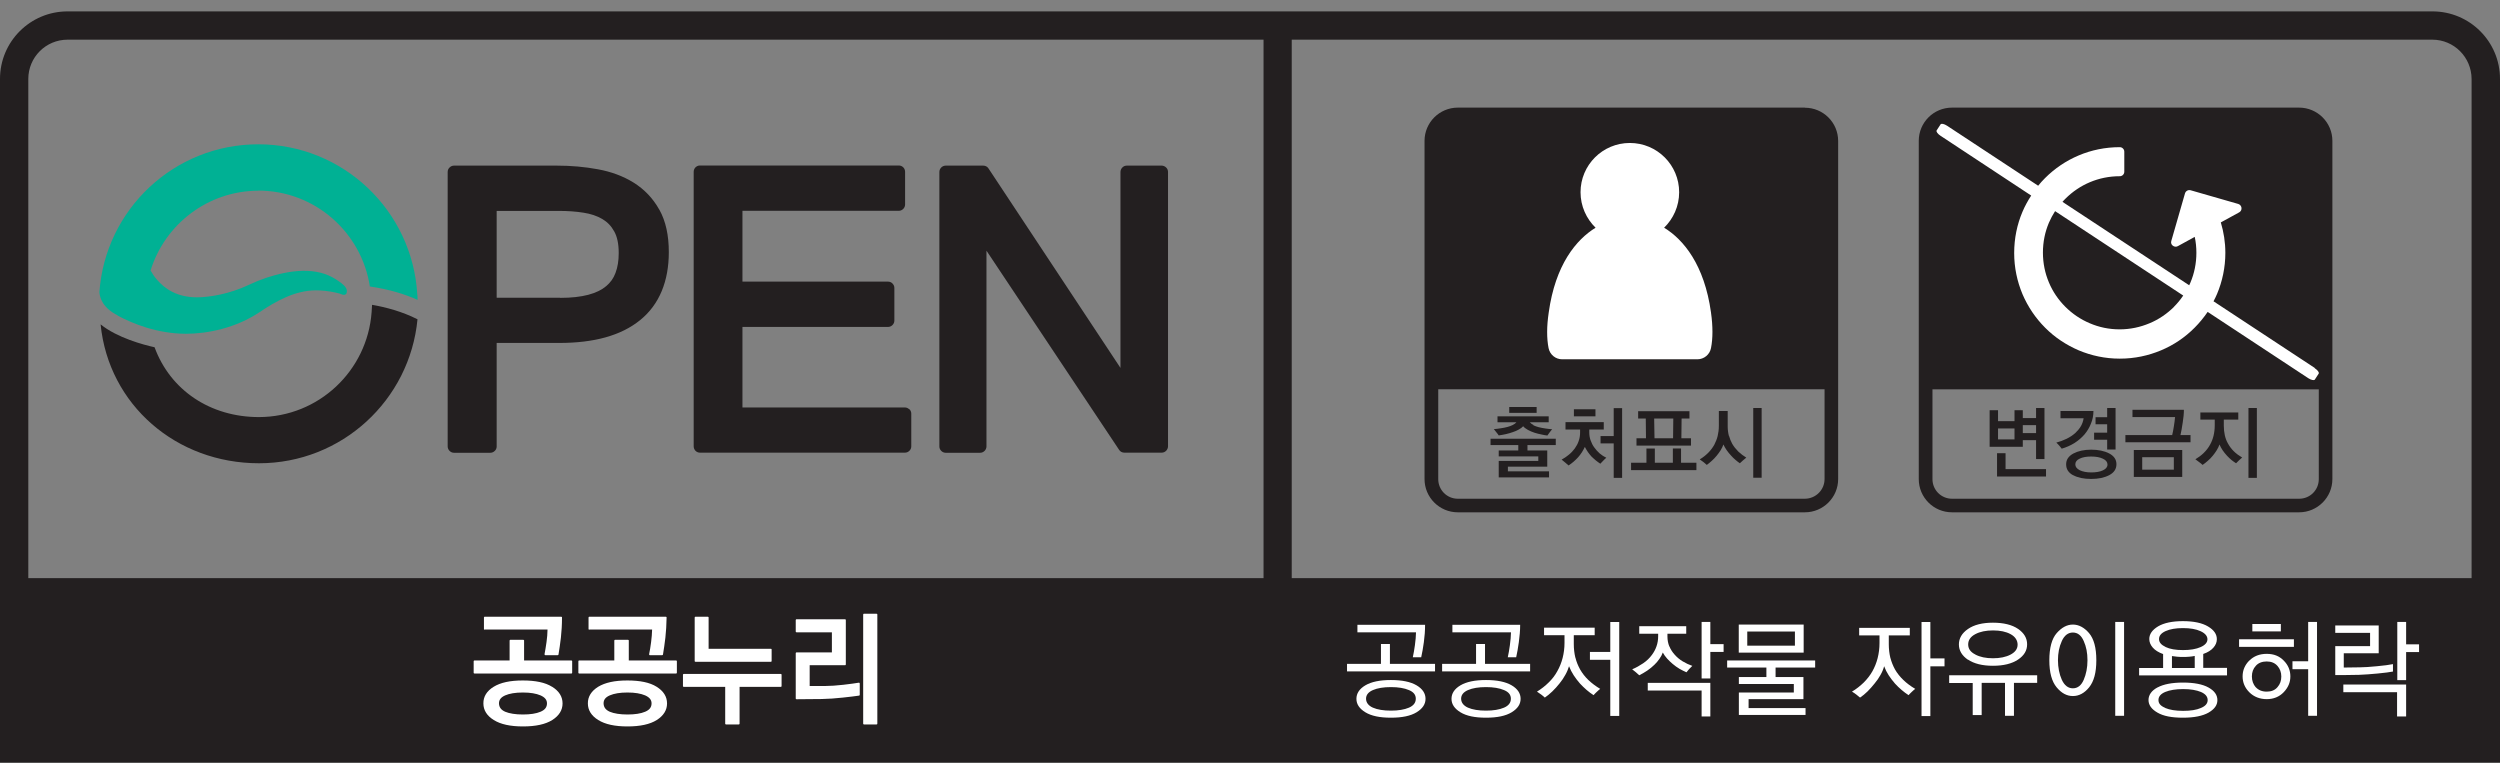 <svg width="213" height="65" viewBox="0 0 213 65" fill="none" xmlns="http://www.w3.org/2000/svg">
<rect x="0" y="0" width="213" height="65" fill="#808080" stroke="none"/>
<g clip-path="url(#clip0_3102_216536)">
<path d="M207.235 0.97H5.756C2.572 0.97 0 3.549 0 6.721V64.97H213V50.54C213 50.54 213 50.492 213 50.464V6.721C213 3.549 210.428 0.97 207.244 0.97M2.412 6.721C2.412 4.876 3.909 3.38 5.756 3.38H107.654V49.259H2.412V6.721ZM210.579 49.259H110.056V3.38H207.235C209.081 3.38 210.57 4.876 210.579 6.721V49.259Z" fill="#231F20"/>
<path d="M130.14 37.917V38.378H131.826V39.762H128.473V40.157H131.977V40.675H127.691V39.272H131.063V38.886H127.691V38.378H129.358V37.917H126.994V37.38H132.552V37.917H130.149H130.14ZM130.639 36.232C130.771 36.297 130.922 36.345 131.082 36.392C131.261 36.439 131.459 36.476 131.657 36.505C131.854 36.533 132.052 36.561 132.241 36.571C132.175 36.646 132.109 36.73 132.033 36.834C131.958 36.938 131.892 37.032 131.836 37.107C131.675 37.088 131.497 37.06 131.308 37.013C131.12 36.975 130.931 36.928 130.752 36.872C130.545 36.806 130.347 36.721 130.178 36.627C130.008 36.533 129.867 36.429 129.773 36.316C129.678 36.42 129.556 36.514 129.396 36.599C129.245 36.684 129.076 36.759 128.897 36.815C128.708 36.881 128.52 36.938 128.312 36.985C128.105 37.032 127.898 37.069 127.691 37.098C127.634 37.013 127.568 36.919 127.493 36.834C127.418 36.74 127.352 36.655 127.276 36.561C127.484 36.542 127.691 36.523 127.889 36.486C128.086 36.458 128.275 36.42 128.444 36.373C128.623 36.326 128.774 36.269 128.897 36.203C129.028 36.138 129.132 36.062 129.198 35.977H127.587V35.469H131.949V35.977H130.338C130.423 36.072 130.526 36.147 130.658 36.213M128.586 34.678H130.922V35.177H128.586V34.678Z" fill="#231F20"/>
<path d="M135.519 37.512C135.594 37.728 135.688 37.926 135.82 38.105C135.962 38.303 136.112 38.472 136.291 38.632C136.47 38.783 136.659 38.905 136.857 38.999C136.762 39.084 136.668 39.169 136.583 39.263C136.499 39.347 136.423 39.432 136.348 39.508C136.225 39.423 136.094 39.338 135.971 39.234C135.849 39.131 135.717 39.018 135.594 38.896C135.491 38.783 135.387 38.651 135.293 38.519C135.199 38.378 135.104 38.227 135.029 38.077C134.954 38.237 134.869 38.387 134.775 38.538C134.681 38.689 134.567 38.83 134.445 38.971C134.332 39.093 134.21 39.216 134.078 39.329C133.946 39.442 133.795 39.555 133.644 39.658C133.569 39.592 133.484 39.517 133.371 39.423C133.268 39.338 133.154 39.244 133.051 39.159C133.277 39.037 133.484 38.896 133.673 38.736C133.87 38.576 134.031 38.397 134.172 38.209C134.313 38.011 134.426 37.804 134.502 37.578C134.586 37.352 134.624 37.107 134.624 36.844V36.599H133.381V35.968H136.64V36.599H135.406V36.844C135.406 37.079 135.444 37.305 135.519 37.521M134.096 34.867H135.933V35.469H134.096V34.867ZM137.488 40.712V37.776H136.367V37.154H137.488V34.773H138.204V40.712H137.488Z" fill="#231F20"/>
<path d="M138.967 40.053V39.423H140.276V38.218H140.992V39.423H142.528V38.208H143.225V39.423H144.534V40.053H138.967ZM139.428 37.964V37.342H140.238L140.22 35.657H139.57V35.036H143.941V35.657H143.272L143.253 37.342H144.072V37.964H139.438H139.428ZM140.964 37.342H142.546L142.565 35.657H140.935L140.964 37.342Z" fill="#231F20"/>
<path d="M147.313 37.135C147.379 37.38 147.473 37.606 147.586 37.813C147.727 38.058 147.906 38.274 148.104 38.472C148.302 38.66 148.538 38.839 148.783 38.99C148.679 39.074 148.585 39.159 148.481 39.244C148.387 39.329 148.302 39.404 148.236 39.47C148.123 39.395 148.001 39.3 147.869 39.187C147.737 39.074 147.605 38.952 147.483 38.811C147.351 38.67 147.228 38.519 147.115 38.359C147.002 38.199 146.908 38.029 146.833 37.87C146.785 38.02 146.71 38.18 146.606 38.35C146.503 38.519 146.38 38.679 146.258 38.83C146.126 38.99 145.985 39.14 145.834 39.272C145.683 39.404 145.551 39.517 145.42 39.611C145.344 39.545 145.259 39.47 145.146 39.376C145.033 39.291 144.92 39.206 144.817 39.14C145.09 38.98 145.325 38.792 145.533 38.585C145.74 38.378 145.909 38.152 146.051 37.907C146.173 37.672 146.277 37.418 146.343 37.154C146.409 36.881 146.446 36.589 146.446 36.288V35.017H147.2V36.326C147.2 36.627 147.238 36.9 147.304 37.145M149.376 34.763H150.092V40.703H149.376V34.763Z" fill="#231F20"/>
<path d="M153.775 9.169H124.205C122.641 9.169 121.37 10.44 121.37 12.002V40.816C121.37 42.379 122.641 43.649 124.205 43.649H153.775C155.339 43.649 156.611 42.379 156.611 40.816V12.012C156.611 10.44 155.339 9.178 153.775 9.178M153.775 42.492H124.205C123.282 42.492 122.538 41.748 122.538 40.816V33.163H155.452V40.816C155.452 41.738 154.708 42.482 153.785 42.492" fill="#231F20"/>
<path d="M145.778 26.63C145.212 22.545 143.432 20.408 141.783 19.401C142.565 18.639 143.064 17.566 143.064 16.379C143.064 14.064 141.19 12.181 138.863 12.181C136.536 12.181 134.662 14.064 134.662 16.379C134.662 17.566 135.161 18.639 135.943 19.401C134.294 20.418 132.514 22.545 131.949 26.64C131.864 27.223 131.817 27.769 131.817 28.278C131.817 28.786 131.854 29.228 131.939 29.661C132.052 30.217 132.533 30.612 133.098 30.612H144.619C145.184 30.612 145.674 30.207 145.778 29.652C145.862 29.228 145.9 28.767 145.9 28.278C145.9 27.788 145.862 27.223 145.778 26.64" fill="white"/>
<path d="M173.473 39.121V37.502H172.342V38.067H169.516V34.951H170.232V35.883H171.636V34.951H172.342V35.62H173.473V34.763H174.189V39.112H173.473V39.121ZM170.148 40.599V38.613H170.873V39.969H174.321V40.599H170.148ZM171.636 36.505H170.232V37.437H171.636V36.505ZM173.473 36.222H172.342V36.9H173.473V36.222Z" fill="#231F20"/>
<path d="M178.362 35.008C178.362 35.403 178.287 35.77 178.145 36.1C178.013 36.439 177.834 36.73 177.608 37.004C177.363 37.286 177.071 37.54 176.742 37.747C176.412 37.954 176.045 38.114 175.658 38.227C175.621 38.18 175.564 38.105 175.47 37.992C175.376 37.879 175.282 37.794 175.197 37.709C175.479 37.634 175.771 37.531 176.063 37.389C176.355 37.248 176.61 37.079 176.836 36.872C177.015 36.702 177.166 36.523 177.288 36.316C177.411 36.109 177.486 35.883 177.524 35.639H175.555V35.017H178.343L178.362 35.008ZM176.638 40.496C176.233 40.279 176.035 39.969 176.035 39.564C176.035 39.159 176.242 38.867 176.647 38.641C177.062 38.425 177.561 38.312 178.164 38.312C178.767 38.312 179.285 38.416 179.7 38.632C180.114 38.849 180.321 39.15 180.321 39.554C180.321 39.959 180.114 40.27 179.7 40.486C179.285 40.703 178.776 40.806 178.164 40.806C177.552 40.806 177.034 40.703 176.638 40.486M177.194 40.063C177.448 40.185 177.778 40.251 178.174 40.251C178.569 40.251 178.918 40.195 179.172 40.072C179.426 39.95 179.558 39.79 179.558 39.583C179.558 39.376 179.436 39.206 179.172 39.084C178.918 38.961 178.588 38.896 178.174 38.896C177.759 38.896 177.448 38.952 177.194 39.074C176.94 39.187 176.817 39.357 176.817 39.564C176.817 39.771 176.94 39.931 177.194 40.063ZM179.53 38.293V37.465H178.418V36.862H179.53V36.147H178.541V35.544H179.53V34.763H180.246V38.303H179.53V38.293Z" fill="#231F20"/>
<path d="M181.084 37.681V37.069H185.069C185.116 36.881 185.163 36.646 185.21 36.345C185.258 36.053 185.295 35.78 185.314 35.535H181.687V34.914H186.068C186.068 35.253 186.03 35.62 185.964 36.025C185.908 36.429 185.842 36.778 185.776 37.069H186.633V37.681H181.075H181.084ZM181.8 38.34H185.926V40.637H181.8V38.34ZM185.21 38.952H182.516V40.016H185.21V38.952Z" fill="#231F20"/>
<path d="M189.553 37.079C189.61 37.333 189.694 37.568 189.826 37.794C189.958 38.029 190.118 38.255 190.326 38.453C190.523 38.651 190.759 38.82 191.032 38.98C190.947 39.056 190.853 39.14 190.759 39.225C190.665 39.319 190.58 39.395 190.514 39.47C190.392 39.395 190.26 39.3 190.128 39.197C189.996 39.084 189.864 38.961 189.742 38.83C189.6 38.679 189.478 38.519 189.365 38.359C189.252 38.19 189.167 38.029 189.101 37.87C189.044 38.029 188.969 38.199 188.865 38.359C188.762 38.519 188.658 38.679 188.526 38.83C188.394 38.99 188.253 39.14 188.093 39.272C187.942 39.404 187.801 39.517 187.66 39.611C187.584 39.536 187.49 39.46 187.386 39.385C187.283 39.3 187.17 39.216 187.047 39.131C187.311 38.971 187.556 38.792 187.763 38.585C187.971 38.387 188.15 38.152 188.291 37.898C188.423 37.662 188.526 37.408 188.592 37.135C188.658 36.862 188.696 36.561 188.696 36.241V35.752H187.471V35.14H190.702V35.752H189.468V36.269C189.468 36.552 189.497 36.825 189.553 37.079ZM191.569 34.763H192.285V40.712H191.569V34.763Z" fill="#231F20"/>
<path d="M195.884 9.169H166.314C164.74 9.169 163.478 10.44 163.478 12.002V40.816C163.478 42.379 164.74 43.649 166.314 43.649H195.884C197.447 43.649 198.719 42.379 198.719 40.816V12.002C198.719 10.44 197.447 9.169 195.884 9.169ZM195.884 42.492H166.314C165.39 42.492 164.646 41.748 164.646 40.825V33.172H197.56V40.825C197.56 41.748 196.816 42.492 195.893 42.492" fill="#231F20"/>
<path d="M197.212 31.346L188.592 25.67C188.696 25.463 188.809 25.256 188.894 25.04C189.346 23.966 189.6 22.78 189.6 21.547C189.6 20.634 189.459 19.768 189.214 18.949L190.778 18.093C190.919 18.017 190.994 17.867 190.976 17.707C190.957 17.556 190.853 17.424 190.702 17.377L186.642 16.21C186.435 16.154 186.228 16.266 186.162 16.474L184.994 20.531C184.947 20.681 184.994 20.841 185.126 20.935C185.248 21.029 185.418 21.048 185.55 20.973L186.991 20.182C187.085 20.615 187.132 21.067 187.132 21.538C187.132 22.442 186.953 23.298 186.623 24.079C186.595 24.155 186.548 24.23 186.52 24.305L175.724 17.198C175.809 17.104 175.884 17.01 175.979 16.925C176.572 16.332 177.279 15.852 178.06 15.523C178.842 15.193 179.7 15.014 180.604 15.014C180.708 15.014 180.802 14.977 180.877 14.902C180.952 14.826 180.99 14.732 180.99 14.629V12.925C180.99 12.821 180.952 12.727 180.877 12.652C180.802 12.576 180.708 12.539 180.604 12.539C179.37 12.539 178.183 12.784 177.1 13.245C176.026 13.697 175.055 14.356 174.236 15.175C174.029 15.382 173.831 15.598 173.652 15.824L165.89 10.713C165.645 10.553 165.39 10.496 165.334 10.6L165.004 11.108C164.938 11.202 165.089 11.409 165.334 11.569L173.058 16.662C172.776 17.095 172.521 17.556 172.314 18.046C171.853 19.128 171.608 20.314 171.608 21.557C171.608 22.799 171.862 23.976 172.314 25.058C172.776 26.141 173.435 27.11 174.245 27.92C175.055 28.739 176.035 29.388 177.109 29.85C178.183 30.301 179.36 30.556 180.585 30.556H180.613H180.623C181.866 30.556 183.044 30.301 184.118 29.85C185.201 29.398 186.171 28.739 186.981 27.92C187.396 27.506 187.763 27.054 188.093 26.574L196.665 32.222C196.91 32.382 197.155 32.429 197.221 32.344L197.551 31.836C197.617 31.742 197.466 31.535 197.221 31.375M185.22 26.15C184.626 26.734 183.92 27.223 183.138 27.543C182.356 27.873 181.499 28.061 180.595 28.061C179.69 28.061 178.842 27.882 178.051 27.543C177.269 27.214 176.563 26.734 175.969 26.141C175.376 25.548 174.895 24.851 174.566 24.061C174.236 23.279 174.057 22.423 174.057 21.519C174.057 20.615 174.236 19.759 174.566 18.977C174.716 18.629 174.895 18.3 175.093 17.989L186.011 25.181C185.776 25.529 185.512 25.849 185.22 26.141" fill="white"/>
<path d="M56.163 17.848C55.626 16.888 54.891 16.125 53.987 15.56C53.092 15.005 52.075 14.629 50.935 14.421C49.814 14.214 48.655 14.111 47.45 14.111H38.679C38.538 14.111 38.406 14.167 38.303 14.271C38.199 14.365 38.142 14.506 38.142 14.647V38.039C38.142 38.18 38.199 38.312 38.303 38.416C38.406 38.519 38.538 38.576 38.679 38.576H41.779C41.92 38.576 42.052 38.519 42.155 38.416C42.259 38.322 42.316 38.18 42.316 38.039V29.219H47.657C50.596 29.219 52.913 28.598 54.543 27.27C56.182 25.943 56.983 23.948 56.983 21.481C56.983 20.06 56.728 18.846 56.173 17.857M47.732 25.369H42.316V17.97H47.629C48.363 17.97 49.06 18.017 49.71 18.121C50.332 18.215 50.86 18.394 51.312 18.657C51.745 18.912 52.075 19.25 52.329 19.712C52.574 20.145 52.715 20.747 52.715 21.557C52.715 22.225 52.621 22.78 52.442 23.251C52.273 23.712 52.009 24.079 51.632 24.39C51.265 24.701 50.765 24.945 50.125 25.115C49.484 25.284 48.693 25.378 47.732 25.378" fill="#231F20"/>
<path d="M77.472 34.876C77.368 34.773 77.236 34.716 77.095 34.716H63.257V27.854H75.663C75.804 27.854 75.936 27.797 76.04 27.694C76.143 27.59 76.2 27.459 76.2 27.317V24.531C76.2 24.39 76.143 24.258 76.04 24.155C75.946 24.051 75.804 23.994 75.663 23.994H63.257V17.961H76.577C76.718 17.961 76.85 17.904 76.954 17.801C77.057 17.697 77.114 17.565 77.114 17.424V14.638C77.114 14.497 77.057 14.355 76.963 14.261C76.859 14.158 76.728 14.101 76.586 14.101H59.63C59.489 14.101 59.357 14.158 59.253 14.261C59.159 14.355 59.102 14.497 59.102 14.638V38.029C59.102 38.171 59.159 38.303 59.253 38.406C59.357 38.51 59.489 38.566 59.63 38.566H77.104C77.246 38.566 77.377 38.51 77.481 38.406C77.585 38.312 77.641 38.171 77.641 38.029V35.243C77.641 35.102 77.585 34.97 77.49 34.867" fill="#231F20"/>
<path d="M99.355 14.271C99.261 14.177 99.119 14.111 98.978 14.111H96.001C95.86 14.111 95.719 14.167 95.624 14.271C95.53 14.365 95.464 14.506 95.464 14.647V31.346L84.216 14.346C84.122 14.196 83.953 14.111 83.774 14.111H80.571C80.43 14.111 80.298 14.167 80.194 14.271C80.1 14.365 80.034 14.506 80.034 14.647V38.039C80.034 38.18 80.091 38.312 80.194 38.416C80.298 38.519 80.43 38.576 80.571 38.576H83.51C83.651 38.576 83.783 38.519 83.887 38.416C83.981 38.322 84.047 38.18 84.047 38.039V21.359L95.351 38.331C95.445 38.481 95.615 38.566 95.794 38.566H98.978C99.119 38.566 99.251 38.51 99.355 38.406C99.449 38.312 99.515 38.171 99.515 38.03V14.647C99.515 14.506 99.458 14.365 99.355 14.271Z" fill="#231F20"/>
<path d="M21.996 16.238C26.819 16.238 30.804 19.787 31.511 24.409C33.159 24.644 34.497 25.068 35.58 25.548C35.58 25.237 35.552 25.077 35.552 25.077C35.137 17.942 29.231 12.294 22.006 12.294C14.827 12.294 8.968 17.848 8.469 24.889C8.497 25.35 8.733 26.235 10.051 26.884L9.976 26.866C11.314 27.581 13.386 28.428 15.845 28.438C17.672 28.438 20.103 27.948 22.119 26.593C23.532 25.642 25.142 24.747 26.895 24.738C27.432 24.738 27.969 24.795 28.496 24.908C28.647 24.936 28.797 24.974 28.939 25.011C28.939 25.011 29.429 25.284 29.532 24.964C29.589 24.785 29.532 24.625 29.476 24.531C29.306 24.239 28.873 23.966 28.6 23.787C28.213 23.543 27.78 23.354 27.337 23.241C26.32 22.978 25.218 23.053 24.201 23.26C23.174 23.467 22.156 23.816 21.205 24.267C19.566 25.049 17.832 25.331 16.777 25.331C15.063 25.331 14.027 24.587 13.377 23.834C13.141 23.561 12.962 23.288 12.83 23.044C14.046 19.119 17.691 16.257 22.024 16.247" fill="#00B194"/>
<path d="M31.699 25.981C31.689 26.263 31.671 26.498 31.661 26.602C31.294 31.591 27.149 35.526 22.062 35.535C17.908 35.535 14.507 33.238 13.169 29.586C12.227 29.379 9.976 28.776 8.572 27.637C9.26 34.499 15.025 39.47 22.062 39.47C29.118 39.47 34.911 34.095 35.571 27.204C34.261 26.536 32.839 26.169 31.708 25.971" fill="#231F20"/>
<path d="M48.684 56.272H44.652V54.578C44.652 54.578 44.652 54.54 44.633 54.531C44.623 54.521 44.605 54.512 44.586 54.512H43.484C43.484 54.512 43.446 54.512 43.437 54.531C43.427 54.54 43.418 54.559 43.418 54.578V56.272H40.422C40.422 56.272 40.394 56.272 40.375 56.291C40.365 56.3 40.356 56.319 40.356 56.338V57.317C40.356 57.317 40.356 57.355 40.375 57.364C40.384 57.374 40.403 57.383 40.422 57.383H48.684C48.684 57.383 48.721 57.383 48.731 57.364C48.74 57.355 48.749 57.336 48.749 57.317V56.338C48.749 56.338 48.749 56.3 48.731 56.291C48.721 56.282 48.702 56.272 48.684 56.272ZM47.035 58.513C46.451 58.145 45.622 57.976 44.539 57.976C43.455 57.976 42.645 58.155 42.061 58.513C41.477 58.87 41.176 59.35 41.185 59.934C41.185 60.508 41.486 60.988 42.071 61.346C42.655 61.713 43.484 61.892 44.557 61.892C45.641 61.892 46.47 61.713 47.054 61.346C47.629 60.979 47.93 60.508 47.93 59.934C47.93 59.35 47.629 58.88 47.044 58.513M46.055 60.64C45.678 60.8 45.179 60.875 44.548 60.875C43.917 60.875 43.399 60.791 43.041 60.64C42.683 60.48 42.523 60.254 42.513 59.925C42.513 59.623 42.683 59.407 43.041 59.247C43.408 59.087 43.907 59.002 44.548 59.002C45.189 59.002 45.678 59.087 46.055 59.247C46.432 59.416 46.602 59.633 46.602 59.925C46.602 60.254 46.432 60.48 46.055 60.64ZM41.307 53.637H46.649C46.649 53.975 46.611 54.333 46.564 54.7C46.508 55.096 46.451 55.444 46.394 55.736C46.394 55.755 46.394 55.773 46.413 55.792C46.423 55.811 46.441 55.821 46.46 55.821H47.515C47.515 55.821 47.572 55.811 47.581 55.783C47.657 55.322 47.732 54.832 47.789 54.324C47.845 53.806 47.883 53.232 47.883 52.611C47.883 52.592 47.883 52.582 47.864 52.563C47.855 52.554 47.836 52.545 47.817 52.545H41.298C41.298 52.545 41.26 52.545 41.251 52.563C41.242 52.573 41.232 52.592 41.232 52.611V53.59C41.232 53.59 41.232 53.627 41.251 53.637C41.26 53.646 41.279 53.655 41.298 53.655M50.219 53.637H55.56C55.551 53.975 55.523 54.333 55.475 54.7C55.419 55.096 55.372 55.444 55.306 55.736C55.306 55.755 55.306 55.773 55.315 55.792C55.325 55.811 55.344 55.821 55.362 55.821H56.417C56.417 55.821 56.474 55.811 56.483 55.783C56.559 55.322 56.634 54.832 56.691 54.324C56.747 53.806 56.785 53.232 56.794 52.611C56.794 52.592 56.794 52.582 56.776 52.563C56.766 52.554 56.747 52.545 56.728 52.545H50.21C50.21 52.545 50.181 52.545 50.163 52.563C50.153 52.573 50.144 52.592 50.144 52.611V53.59C50.144 53.59 50.144 53.627 50.163 53.637C50.172 53.646 50.191 53.655 50.21 53.655M55.947 58.513C55.362 58.145 54.533 57.976 53.45 57.976C52.367 57.976 51.557 58.155 50.963 58.513C50.389 58.87 50.078 59.35 50.087 59.934C50.087 60.508 50.389 60.988 50.973 61.346C51.557 61.713 52.386 61.892 53.46 61.892C54.543 61.892 55.372 61.713 55.956 61.346C56.531 60.979 56.832 60.508 56.832 59.934C56.832 59.35 56.531 58.88 55.947 58.513ZM54.967 60.64C54.59 60.8 54.091 60.875 53.46 60.875C52.828 60.875 52.31 60.791 51.952 60.64C51.594 60.48 51.434 60.254 51.425 59.925C51.425 59.623 51.585 59.407 51.952 59.247C52.32 59.087 52.819 59.002 53.46 59.002C54.1 59.002 54.59 59.087 54.967 59.247C55.344 59.416 55.513 59.633 55.513 59.925C55.513 60.254 55.344 60.48 54.967 60.64ZM57.605 56.272H53.573V54.578C53.573 54.578 53.573 54.54 53.554 54.531C53.544 54.521 53.526 54.512 53.507 54.512H52.404C52.404 54.512 52.376 54.512 52.357 54.531C52.348 54.54 52.339 54.559 52.339 54.578V56.272H49.343C49.343 56.272 49.315 56.272 49.296 56.291C49.286 56.3 49.277 56.319 49.277 56.338V57.317C49.277 57.317 49.277 57.355 49.296 57.364C49.305 57.374 49.324 57.383 49.343 57.383H57.605C57.605 57.383 57.642 57.383 57.652 57.364C57.661 57.355 57.67 57.336 57.67 57.317V56.338C57.67 56.338 57.67 56.3 57.652 56.291C57.642 56.282 57.623 56.272 57.605 56.272ZM59.262 56.385H65.678C65.678 56.385 65.715 56.385 65.725 56.366C65.734 56.357 65.743 56.338 65.743 56.319V55.34C65.743 55.34 65.743 55.303 65.725 55.293C65.715 55.284 65.696 55.275 65.678 55.275H60.374V52.611C60.374 52.611 60.374 52.573 60.355 52.563C60.346 52.554 60.327 52.545 60.308 52.545H59.253C59.253 52.545 59.225 52.545 59.206 52.563C59.197 52.573 59.187 52.592 59.187 52.611V56.319C59.187 56.319 59.187 56.357 59.206 56.366C59.215 56.376 59.234 56.385 59.253 56.385M66.516 57.421H58.254C58.254 57.421 58.217 57.421 58.207 57.44C58.198 57.449 58.188 57.468 58.188 57.487V58.456C58.188 58.456 58.188 58.484 58.207 58.503C58.217 58.513 58.236 58.522 58.254 58.522H61.787V61.657C61.787 61.657 61.787 61.685 61.806 61.704C61.815 61.713 61.834 61.722 61.853 61.722H62.946C62.946 61.722 62.983 61.722 62.993 61.704C63.002 61.694 63.012 61.675 63.012 61.657V58.522H66.525C66.525 58.522 66.554 58.522 66.573 58.503C66.582 58.494 66.591 58.475 66.591 58.456V57.487C66.591 57.487 66.591 57.449 66.573 57.44C66.563 57.43 66.544 57.421 66.525 57.421M73.176 58.164C72.884 58.211 72.451 58.277 71.857 58.343C71.264 58.409 70.746 58.447 70.303 58.447H68.984V56.677H71.999C71.999 56.677 72.027 56.677 72.046 56.658C72.055 56.649 72.064 56.63 72.064 56.611V52.827C72.064 52.827 72.064 52.789 72.046 52.78C72.036 52.771 72.017 52.761 71.999 52.761H67.863C67.863 52.761 67.825 52.761 67.816 52.78C67.806 52.789 67.797 52.808 67.797 52.827V53.806C67.797 53.806 67.797 53.844 67.816 53.853C67.825 53.862 67.844 53.872 67.863 53.872H70.877V55.585H67.863C67.863 55.585 67.825 55.585 67.816 55.604C67.806 55.613 67.797 55.632 67.797 55.651V59.51C67.797 59.51 67.797 59.548 67.816 59.557C67.825 59.567 67.844 59.576 67.863 59.576C67.863 59.576 68.193 59.576 68.824 59.567C69.455 59.567 69.851 59.557 70.001 59.557C70.585 59.548 71.188 59.501 71.81 59.435C72.422 59.369 72.884 59.313 73.195 59.266C73.223 59.266 73.251 59.237 73.251 59.2V58.23C73.251 58.23 73.242 58.193 73.233 58.183C73.214 58.174 73.195 58.164 73.176 58.164ZM74.73 52.309C74.73 52.309 74.702 52.291 74.683 52.291H73.609C73.609 52.291 73.581 52.291 73.562 52.309C73.553 52.319 73.543 52.338 73.543 52.356V61.657C73.543 61.657 73.543 61.685 73.562 61.704C73.572 61.713 73.591 61.722 73.609 61.722H74.683C74.683 61.722 74.712 61.722 74.73 61.704C74.74 61.694 74.749 61.675 74.749 61.657V52.356C74.749 52.356 74.749 52.319 74.73 52.309Z" fill="white"/>
<path d="M114.766 57.204V56.564H117.658V54.87H118.421V56.564H122.265V57.204H114.766ZM116.33 60.687C115.821 60.376 115.567 60 115.567 59.539C115.567 59.077 115.821 58.691 116.33 58.39C116.839 58.089 117.564 57.938 118.506 57.938C119.448 57.938 120.183 58.089 120.692 58.39C121.2 58.691 121.455 59.077 121.455 59.539C121.455 60 121.2 60.376 120.692 60.687C120.183 60.998 119.457 61.148 118.506 61.148C117.555 61.148 116.839 60.998 116.33 60.687ZM121.417 53.222C121.417 53.731 121.379 54.23 121.313 54.71C121.247 55.19 121.172 55.623 121.087 55.999H120.371C120.437 55.708 120.494 55.369 120.55 54.973C120.607 54.578 120.635 54.211 120.644 53.872H115.652V53.232H121.426L121.417 53.222ZM116.971 60.292C117.357 60.461 117.875 60.546 118.506 60.546C119.137 60.546 119.646 60.461 120.042 60.292C120.437 60.122 120.626 59.868 120.626 59.529C120.626 59.19 120.428 58.955 120.042 58.795C119.646 58.626 119.137 58.541 118.506 58.541C117.875 58.541 117.357 58.626 116.971 58.795C116.584 58.964 116.387 59.209 116.387 59.529C116.387 59.849 116.584 60.122 116.971 60.292Z" fill="white"/>
<path d="M122.868 57.204V56.564H125.76V54.87H126.523V56.564H130.366V57.204H122.868ZM124.431 60.687C123.923 60.376 123.668 60 123.668 59.539C123.668 59.077 123.923 58.691 124.431 58.39C124.94 58.089 125.665 57.938 126.607 57.938C127.549 57.938 128.284 58.089 128.793 58.39C129.302 58.691 129.556 59.077 129.556 59.539C129.556 60 129.302 60.376 128.793 60.687C128.284 60.998 127.559 61.148 126.607 61.148C125.656 61.148 124.94 60.998 124.431 60.687ZM129.518 53.222C129.518 53.731 129.471 54.23 129.405 54.71C129.339 55.19 129.264 55.623 129.179 55.999H128.463C128.529 55.708 128.586 55.369 128.642 54.973C128.699 54.578 128.727 54.211 128.736 53.872H123.744V53.232H129.518V53.222ZM125.072 60.292C125.458 60.461 125.976 60.546 126.607 60.546C127.239 60.546 127.747 60.461 128.143 60.292C128.539 60.122 128.727 59.868 128.727 59.529C128.727 59.19 128.529 58.955 128.143 58.795C127.747 58.626 127.239 58.541 126.607 58.541C125.976 58.541 125.458 58.626 125.072 58.795C124.686 58.964 124.488 59.209 124.488 59.529C124.488 59.849 124.686 60.122 125.072 60.292Z" fill="white"/>
<path d="M134.228 56.037C134.313 56.395 134.454 56.724 134.624 57.035C134.812 57.364 135.048 57.665 135.33 57.938C135.622 58.211 135.952 58.465 136.338 58.691C136.244 58.767 136.141 58.851 136.037 58.955C135.933 59.058 135.839 59.143 135.773 59.228C135.566 59.096 135.368 58.945 135.17 58.776C134.973 58.607 134.794 58.428 134.615 58.239C134.417 58.014 134.238 57.778 134.078 57.533C133.917 57.289 133.786 57.025 133.682 56.762C133.607 57.006 133.503 57.261 133.362 57.505C133.22 57.759 133.06 58.004 132.872 58.23C132.683 58.465 132.486 58.691 132.259 58.908C132.043 59.115 131.826 59.294 131.619 59.435C131.544 59.36 131.44 59.275 131.317 59.181C131.186 59.087 131.073 59.002 130.95 58.927C131.317 58.701 131.657 58.437 131.949 58.145C132.25 57.853 132.495 57.533 132.683 57.185C132.881 56.837 133.032 56.46 133.136 56.056C133.239 55.651 133.296 55.227 133.296 54.766V54.117H131.553V53.476H135.867V54.117H134.087V54.879C134.087 55.284 134.134 55.67 134.219 56.027M137.196 60.988V56.216H135.462V55.547H137.196V52.996H137.959V60.998H137.196V60.988Z" fill="white"/>
<path d="M142.236 55.077C142.339 55.331 142.49 55.566 142.678 55.773C142.876 55.999 143.102 56.188 143.366 56.348C143.63 56.508 143.912 56.639 144.186 56.733C144.091 56.818 144.007 56.912 143.912 57.007C143.818 57.11 143.743 57.204 143.686 57.279C143.507 57.204 143.309 57.101 143.102 56.988C142.895 56.865 142.697 56.724 142.509 56.564C142.339 56.423 142.188 56.272 142.038 56.112C141.896 55.952 141.765 55.773 141.67 55.594C141.604 55.783 141.51 55.962 141.378 56.141C141.256 56.319 141.115 56.489 140.954 56.639C140.766 56.818 140.568 56.988 140.342 57.138C140.116 57.289 139.89 57.421 139.664 57.534C139.598 57.468 139.504 57.392 139.391 57.289C139.278 57.195 139.165 57.11 139.061 57.025C139.4 56.884 139.711 56.705 140.003 56.508C140.295 56.31 140.549 56.065 140.747 55.792C140.907 55.576 141.039 55.34 141.133 55.067C141.228 54.804 141.275 54.512 141.275 54.201V53.994H139.664V53.354H143.667V53.994H142.066V54.23C142.066 54.54 142.122 54.823 142.226 55.077M144.977 61.045V58.833H140.389V58.183H145.721V61.045H144.977ZM145.721 55.538V57.807H144.977V52.987H145.721V54.879H146.851V55.547H145.721V55.538Z" fill="white"/>
<path d="M151.279 56.875V57.684H153.653V59.567H148.98V60.329H153.832V60.913H148.151V59.002H152.833V58.277H148.151V57.684H150.497V56.875H147.153V56.272H154.651V56.875H151.279ZM148.142 53.213H153.672V55.604H148.142V53.213ZM152.927 53.806H148.867V55.011H152.927V53.806Z" fill="white"/>
<path d="M161.057 56.037C161.151 56.395 161.283 56.724 161.453 57.035C161.641 57.364 161.886 57.665 162.169 57.938C162.451 58.211 162.79 58.465 163.177 58.691C163.082 58.767 162.979 58.852 162.875 58.955C162.771 59.059 162.677 59.143 162.611 59.228C162.404 59.096 162.206 58.946 162.008 58.776C161.811 58.607 161.622 58.428 161.453 58.24C161.255 58.014 161.076 57.778 160.916 57.534C160.756 57.289 160.624 57.025 160.529 56.762C160.464 57.007 160.36 57.261 160.219 57.505C160.077 57.76 159.908 58.004 159.719 58.23C159.531 58.465 159.333 58.691 159.116 58.908C158.9 59.115 158.693 59.294 158.476 59.435C158.391 59.36 158.287 59.275 158.165 59.181C158.043 59.087 157.92 59.002 157.788 58.927C158.165 58.701 158.495 58.437 158.787 58.155C159.069 57.873 159.324 57.552 159.522 57.204C159.719 56.856 159.87 56.479 159.974 56.075C160.077 55.67 160.134 55.237 160.134 54.785V54.136H158.401V53.495H162.715V54.136H160.925V54.898C160.925 55.303 160.972 55.689 161.057 56.046M164.467 52.987V56.093H165.673V56.771H164.467V61.007H163.714V52.996H164.467V52.987Z" fill="white"/>
<path d="M171.589 58.183V60.988H170.826V58.183H168.838V60.922H168.075V58.193H166.069V57.534H173.567V58.183H171.598H171.589ZM167.679 56.216C167.161 55.867 166.898 55.425 166.898 54.907C166.898 54.39 167.152 53.947 167.67 53.59C168.188 53.232 168.895 53.053 169.799 53.053C170.703 53.053 171.429 53.232 171.937 53.58C172.456 53.938 172.71 54.371 172.71 54.898C172.71 55.425 172.456 55.849 171.937 56.197C171.419 56.545 170.703 56.724 169.799 56.724C168.895 56.724 168.188 56.545 167.67 56.197M168.292 55.764C168.697 55.98 169.196 56.084 169.799 56.084C170.402 56.084 170.901 55.98 171.297 55.773C171.692 55.566 171.9 55.284 171.9 54.926C171.9 54.569 171.702 54.248 171.306 54.032C170.911 53.815 170.411 53.712 169.808 53.712C169.206 53.712 168.697 53.815 168.292 54.032C167.887 54.248 167.689 54.54 167.689 54.907C167.689 55.275 167.887 55.557 168.301 55.764" fill="white"/>
<path d="M175.234 53.938C175.658 53.458 176.11 53.213 176.61 53.213C177.109 53.213 177.571 53.458 177.985 53.938C178.4 54.427 178.607 55.19 178.607 56.253C178.607 57.317 178.4 58.051 177.995 58.56C177.589 59.059 177.128 59.303 176.61 59.303C176.092 59.303 175.639 59.059 175.225 58.56C174.811 58.061 174.603 57.298 174.603 56.253C174.603 55.209 174.811 54.418 175.234 53.938ZM175.668 57.92C175.894 58.4 176.205 58.644 176.61 58.644C177.015 58.644 177.326 58.4 177.533 57.92C177.74 57.44 177.853 56.884 177.853 56.253C177.853 55.623 177.75 55.096 177.533 54.615C177.326 54.136 177.015 53.891 176.61 53.891C176.205 53.891 175.884 54.136 175.668 54.615C175.442 55.105 175.338 55.651 175.338 56.253C175.338 56.856 175.451 57.44 175.668 57.92ZM180.218 52.987H180.971V60.988H180.218V52.987Z" fill="white"/>
<path d="M182.252 57.552V56.912H184.297V55.726C183.91 55.585 183.618 55.406 183.421 55.18C183.223 54.954 183.119 54.71 183.119 54.446C183.119 54.023 183.373 53.665 183.873 53.364C184.372 53.072 185.079 52.921 185.983 52.921C186.887 52.921 187.622 53.072 188.121 53.373C188.63 53.674 188.875 54.032 188.875 54.456C188.875 54.719 188.781 54.954 188.583 55.18C188.385 55.406 188.102 55.585 187.716 55.717V56.903H189.742V57.543H182.243L182.252 57.552ZM183.826 58.569C184.334 58.296 185.05 58.155 185.992 58.155C186.934 58.155 187.669 58.296 188.168 58.578C188.677 58.861 188.922 59.218 188.922 59.651C188.922 60.085 188.668 60.423 188.168 60.715C187.669 60.998 186.944 61.148 185.983 61.148C185.022 61.148 184.315 61.007 183.816 60.715C183.308 60.423 183.053 60.066 183.053 59.642C183.053 59.218 183.308 58.842 183.816 58.569M184.476 60.32C184.852 60.48 185.361 60.565 186.002 60.565C186.642 60.565 187.132 60.489 187.518 60.32C187.905 60.16 188.093 59.934 188.093 59.651C188.093 59.35 187.905 59.124 187.518 58.955C187.132 58.795 186.633 58.71 186.002 58.71C185.371 58.71 184.862 58.795 184.476 58.955C184.099 59.115 183.901 59.341 183.901 59.642C183.901 59.943 184.089 60.15 184.476 60.31M184.504 55.124C184.881 55.303 185.371 55.387 185.992 55.387C186.614 55.387 187.104 55.303 187.49 55.133C187.876 54.964 188.074 54.738 188.074 54.465C188.074 54.192 187.876 53.957 187.49 53.778C187.104 53.599 186.605 53.514 185.992 53.514C185.38 53.514 184.89 53.599 184.513 53.768C184.136 53.938 183.948 54.164 183.948 54.446C183.948 54.728 184.136 54.945 184.513 55.124M186.991 55.886C186.85 55.914 186.689 55.943 186.52 55.952C186.35 55.971 186.171 55.971 185.992 55.971C185.823 55.971 185.663 55.971 185.493 55.952C185.323 55.933 185.182 55.914 185.05 55.896V56.912H186.991V55.886Z" fill="white"/>
<path d="M190.768 54.465H195.441V55.114H190.768V54.465ZM191.644 56.282C192.021 55.905 192.511 55.708 193.123 55.708C193.736 55.708 194.197 55.896 194.574 56.282C194.951 56.658 195.139 57.11 195.139 57.628C195.139 58.145 194.951 58.578 194.574 58.974C194.197 59.369 193.707 59.567 193.123 59.567C192.539 59.567 192.031 59.369 191.644 58.983C191.258 58.597 191.07 58.145 191.07 57.628C191.07 57.11 191.258 56.668 191.635 56.282M192.191 58.55C192.417 58.795 192.728 58.927 193.123 58.927C193.519 58.927 193.82 58.804 194.037 58.55C194.263 58.296 194.367 57.995 194.367 57.637C194.367 57.279 194.254 56.978 194.037 56.733C193.811 56.479 193.51 56.357 193.123 56.357C192.737 56.357 192.407 56.479 192.191 56.733C191.965 56.978 191.861 57.279 191.861 57.637C191.861 57.995 191.974 58.306 192.191 58.56M191.899 53.166H194.329V53.797H191.899V53.166ZM196.656 60.988V57.016H195.318V56.338H196.656V52.987H197.41V60.988H196.656Z" fill="white"/>
<path d="M203.891 57.214C203.599 57.27 203.165 57.327 202.581 57.383C201.997 57.44 201.47 57.477 200.989 57.496C200.678 57.496 200.264 57.505 199.765 57.515C199.256 57.515 198.992 57.515 198.964 57.515V55.048H201.931V53.919H198.964V53.288H202.666V55.66H199.689V56.875L201.074 56.856C201.441 56.856 201.931 56.818 202.525 56.762C203.118 56.705 203.57 56.649 203.881 56.583V57.214H203.891ZM204.23 61.045V58.974H199.652V58.324H205.002V61.045H204.23ZM205.002 55.547V57.948H204.249V52.987H205.002V54.898H206.104V55.557H205.002V55.547Z" fill="white"/>
</g>
<defs>
<clipPath id="clip0_3102_216536">
<rect width="213" height="64" fill="white" transform="translate(0 0.97)"/>
</clipPath>
</defs>
</svg>
